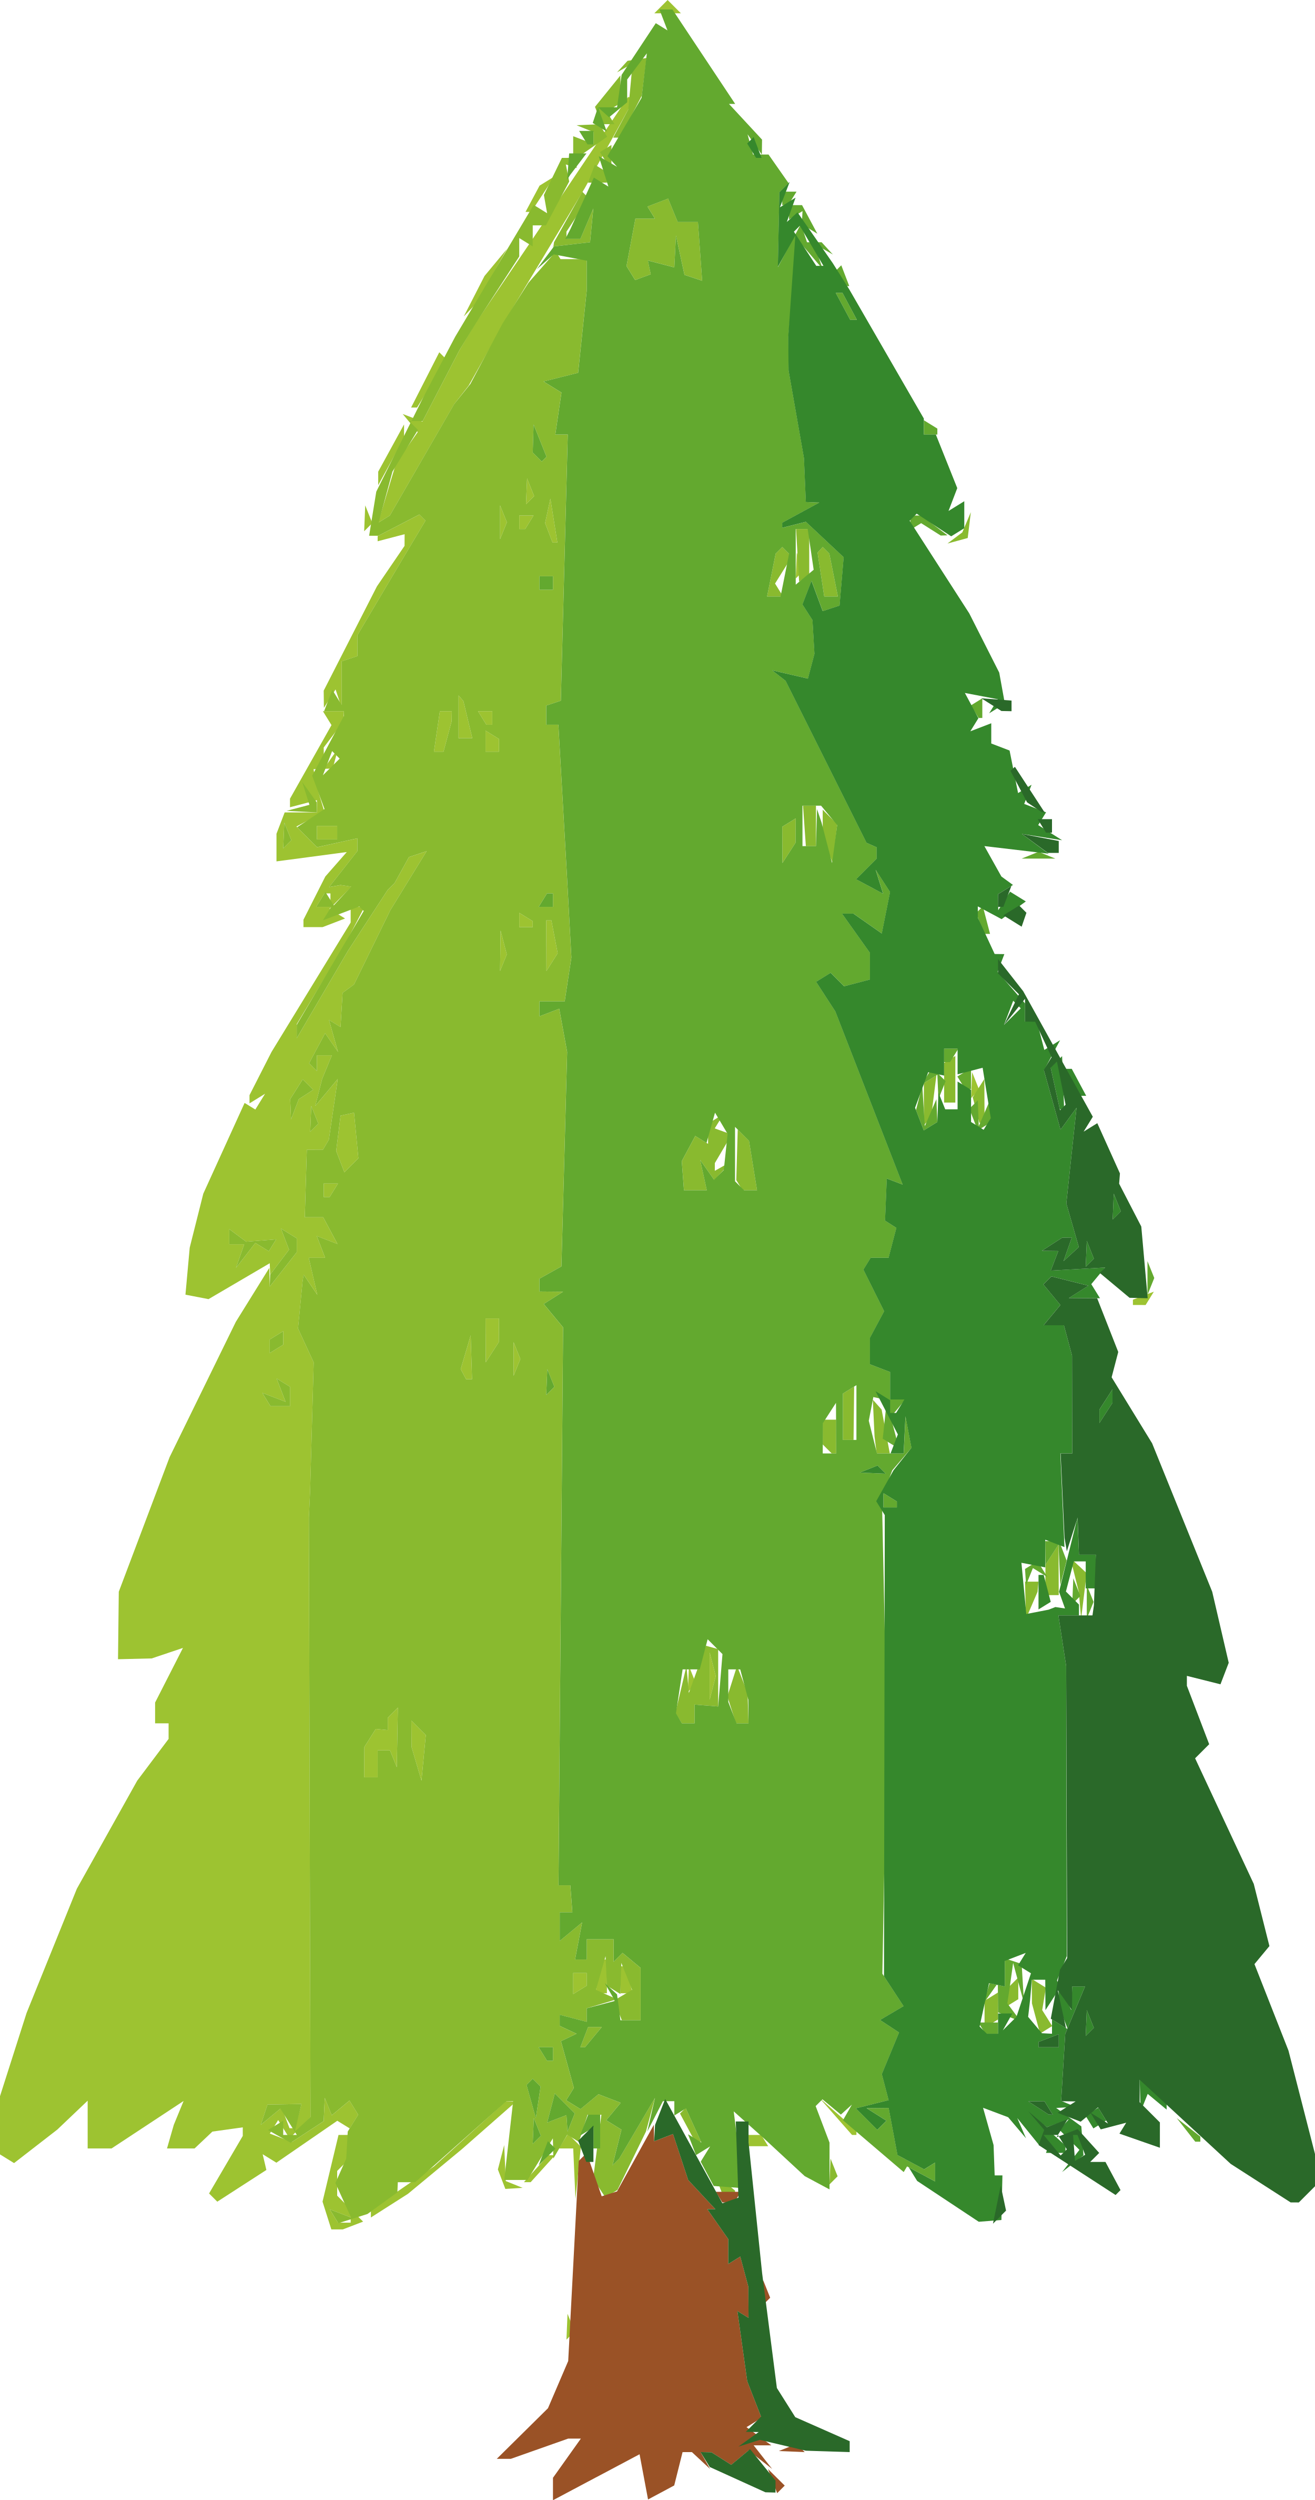 <?xml version="1.0" encoding="UTF-8" standalone="no"?> <!-- Created with Inkscape (http://www.inkscape.org/) --> <svg xmlns:inkscape="http://www.inkscape.org/namespaces/inkscape" xmlns:sodipodi="http://sodipodi.sourceforge.net/DTD/sodipodi-0.dtd" xmlns="http://www.w3.org/2000/svg" xmlns:svg="http://www.w3.org/2000/svg" id="svg182" width="330.159" height="627.359" viewBox="0 0 330.159 627.359" sodipodi:docname="Derevo_1.svg" inkscape:version="1.2 (dc2aedaf03, 2022-05-15)"> <defs id="defs186"></defs> <g inkscape:groupmode="layer" inkscape:label="Image" id="g188" transform="translate(-5.265,-4.402)"> <g id="g360" transform="translate(-11.667)"> <path style="fill:#9dc331;stroke-width:1.693" d="m 160.176,590.441 -1.023,1.023 0.134,-3.245 0.134,-3.245 0.889,2.222 0.889,2.222 -1.023,1.023 z m -58.613,-26.631 h -1.441 l -1.106,-3.485 -1.106,-3.485 2.007,-8.367 2.007,-8.367 h 1.514 1.514 l -0.51,3.343 -0.51,3.343 -1.172,1.172 -1.172,1.172 v 3.104 3.104 l 3.255,3.255 3.255,3.255 -2.547,0.977 -2.547,0.977 z m 1.817,-1.693 h 1.593 v -0.665 -0.665 l -2.628,-1.008 -2.628,-1.008 1.034,1.674 1.034,1.674 z m 11.329,-4.274 -4.656,2.971 v -0.96 -0.96 l 7.918,-5.448 7.918,-5.448 9.031,-8.178 9.031,-8.178 1.252,0.064 1.252,0.064 -6.772,5.947 -6.772,5.947 -6.772,5.605 -6.772,5.605 -4.656,2.971 z m -37.061,-4.974 -6.161,3.981 -1.032,-1.032 -1.032,-1.032 4.23,-7.218 4.23,-7.218 v -1.075 -1.075 l -3.81,0.53 -3.81,0.53 -2.237,2.116 -2.237,2.116 h -3.463 -3.463 l 0.852,-2.963 0.852,-2.963 1.231,-2.992 1.231,-2.992 -9.043,5.955 -9.043,5.955 h -3.002 -3.002 v -5.992 -5.992 l -3.81,3.625 -3.81,3.625 -5.429,4.205 -5.429,4.205 -1.766,-1.092 -1.766,-1.092 v -7.299 -7.299 l 3.337,-10.444 3.337,-10.444 6.31,-15.585 6.31,-15.585 7.577,-13.557 7.577,-13.557 3.94,-5.239 3.94,-5.239 v -1.957 -1.957 h -1.693 -1.693 v -2.607 -2.607 l 3.497,-6.854 3.497,-6.854 -3.92,1.318 -3.92,1.318 -4.233,0.101 -4.233,0.101 0.097,-8.466 0.097,-8.466 6.382,-16.893 6.382,-16.893 8.31,-16.969 8.31,-16.969 4.207,-6.772 4.207,-6.772 0.053,2.345 0.053,2.345 3.386,-4.305 3.386,-4.305 v -1.749 -1.749 l -1.981,-1.224 -1.981,-1.224 1.018,2.653 1.018,2.653 -2.37,3.128 -2.37,3.128 -0.054,-1.431 -0.054,-1.431 -7.687,4.505 -7.687,4.505 -2.895,-0.56 -2.895,-0.56 0.535,-5.9 0.535,-5.9 1.705,-6.772 1.705,-6.772 5.186,-11.386 5.186,-11.386 1.345,0.831 1.345,0.831 1.225,-1.982 1.225,-1.982 -1.955,1.208 -1.955,1.208 v -1.031 -1.031 l 2.762,-5.419 2.762,-5.419 9.937,-16.24 9.937,-16.24 v -1.961 -1.961 h 1.737 1.737 l -2.429,4.656 -2.429,4.656 -6.08,10.059 -6.08,10.059 v 1.766 1.766 l 6.441,-10.978 6.441,-10.978 4.972,-7.619 4.972,-7.619 0.862,-0.847 0.862,-0.847 1.814,-3.285 1.814,-3.285 2.22,-0.74 2.22,-0.74 -4.558,7.412 -4.558,7.412 -4.556,9.312 -4.556,9.312 -1.435,1.049 -1.435,1.049 -0.258,4.292 -0.258,4.292 -1.451,-0.896 -1.451,-0.896 1.139,4.022 1.139,4.022 -1.622,-2.345 -1.622,-2.345 -2.012,3.76 -2.012,3.76 0.984,0.984 0.984,0.984 v -1.975 -1.975 h 1.874 1.874 l -1.22,2.963 -1.22,2.963 -0.866,3.386 -0.866,3.386 2.828,-3.386 2.828,-3.386 -1.119,7.619 -1.119,7.619 -0.751,1.27 -0.751,1.27 -2.016,0.002 -2.016,0.002 -0.256,8.464 -0.256,8.464 h 2.313 2.313 l 1.792,3.348 1.792,3.348 -2.598,-0.997 -2.598,-0.997 1.047,2.728 1.047,2.728 H 96.506 94.448 l 1.082,4.656 1.082,4.656 -1.719,-2.54 -1.719,-2.54 -0.134,0.847 -0.134,0.847 -0.573,5.906 -0.573,5.906 1.968,4.253 1.968,4.253 -0.448,16.085 -0.448,16.085 -0.157,3.386 -0.157,3.386 0.205,75.244 0.205,75.244 -2.641,2.64 -2.641,2.64 -1.42,-2.297 -1.42,-2.297 -1.048,1.696 -1.048,1.696 2.769,1.062 2.769,1.062 3.994,-2.617 3.994,-2.617 0.134,-2.924 0.134,-2.924 0.878,2.187 0.878,2.187 2.224,-1.846 2.224,-1.846 1.097,1.775 1.097,1.775 -1.063,1.721 -1.063,1.721 -1.562,-0.965 -1.562,-0.965 -7.648,5.262 -7.648,5.262 -1.721,-1.064 -1.721,-1.064 0.465,1.977 0.465,1.977 z M 90.331,538.413 h 0.702 l 0.794,-3.038 0.794,-3.038 -4.266,0.075 -4.266,0.075 -0.839,2.54 -0.839,2.54 2.617,-2.16 2.617,-2.16 0.991,2.583 0.991,2.583 z M 87.296,357.249 h 2.44 v -2.44 -2.44 l -1.674,-1.034 -1.674,-1.034 1.121,2.922 1.121,2.922 -2.922,-1.121 -2.922,-1.121 1.034,1.674 1.034,1.674 z m -0.946,-14.392 1.693,-1.046 v -1.693 -1.693 l -1.693,1.046 -1.693,1.046 v 1.693 1.693 z m -7.736,-23.45 2.431,-3.133 1.689,1.044 1.689,1.044 0.919,-1.487 0.919,-1.487 -3.765,0.288 -3.765,0.288 -2.116,-1.575 -2.116,-1.575 v 1.9 1.9 h 1.874 1.874 l -1.032,2.963 -1.032,2.963 z m 17.224,-32.035 1.023,-1.023 -0.889,-2.222 -0.889,-2.222 -0.134,3.245 -0.134,3.245 z m -4.868,-4.621 0.967,-2.54 1.813,-1.178 1.813,-1.178 -1.313,-1.313 -1.313,-1.313 -1.575,2.491 -1.575,2.491 0.108,2.54 0.108,2.54 z m 71.124,266.867 -0.677,6.572 -0.285,-6.349 -0.285,-6.349 h -1.793 -1.793 l 1.138,-1.841 1.138,-1.841 1.618,1.618 1.618,1.618 z m -16.115,3.899 -2.17,0.134 -0.937,-2.441 -0.937,-2.441 0.793,-3.062 0.793,-3.062 0.196,4.515 0.196,4.515 2.116,0.854 2.116,0.854 -2.17,0.134 z m 3.338,-1.559 h -0.847 l 3.064,-3.386 3.065,-3.386 h 0.847 0.847 l -3.064,3.386 -3.065,3.386 z m 58.016,-9.03 h -2.465 v -1.411 -1.411 h 1.593 1.593 l 0.872,1.411 0.872,1.411 z m 24.073,-2.822 h -0.551 l -4.105,-4.656 -4.105,-4.656 4.656,4.105 4.656,4.105 v 0.551 0.551 z m -68.867,-36.402 -1.693,1.046 v -2.64 -2.64 h 1.693 1.693 v 1.593 1.593 z m 5.314,0.847 h -1.458 l 0.809,-4.233 0.809,-4.233 h 0.649 0.649 v 4.233 4.233 z m 6.379,0 h -1.535 v -3.386 -3.386 h 0.649 0.649 l 0.886,3.386 0.886,3.386 z m -64.18,-54.18 h -1.693 l 0.026,-3.81 0.026,-3.81 1.433,-2.261 1.433,-2.261 1.504,0.145 1.504,0.145 v -1.552 -1.552 l 1.27,-1.27 1.27,-1.27 -0.134,7.478 -0.134,7.478 -0.854,-2.116 -0.854,-2.116 h -1.552 -1.552 v 3.386 3.386 z m 13.245,-4.871 -0.547,5.718 -1.247,-4.233 -1.247,-4.233 -0.023,-3.302 -0.023,-3.302 1.816,1.816 1.816,1.816 z m 72.578,-17.562 -0.774,2.963 v -5.926 -5.926 l 0.774,2.963 0.774,2.963 z m -5.224,-0.035 -1.023,1.023 0.134,-3.245 0.134,-3.245 0.889,2.222 0.889,2.222 -1.023,1.023 z m -55.949,-77.425 h -0.747 l -0.68,-1.27 -0.68,-1.27 1.258,-4.233 1.258,-4.233 0.169,5.503 0.169,5.503 z m 12.027,-2.963 -0.854,2.116 v -4.233 -4.233 l 0.854,2.116 0.854,2.116 z m -6.201,-3.81 -1.641,2.54 -0.026,-5.503 -0.026,-5.503 h 1.693 1.693 l -0.026,2.963 -0.026,2.963 z m 162.44,-11.852 h -1.593 v -0.665 -0.665 l 2.628,-1.008 2.628,-1.008 -1.034,1.674 -1.034,1.674 z M 98.948,304.762 h -0.747 v -1.693 -1.693 h 1.793 1.793 l -1.046,1.693 -1.046,1.693 z m 6.205,-7.967 -1.761,1.761 -1.028,-2.68 -1.028,-2.68 0.55,-4.428 0.55,-4.428 1.693,-0.371 1.693,-0.371 0.547,5.718 0.547,5.718 z m 156.611,-17.888 -1.023,1.023 0.134,-3.245 0.134,-3.245 0.889,2.222 0.889,2.222 -1.023,1.023 z m -118.431,-32.948 -0.843,2.084 0.063,-5.079 0.063,-5.079 0.781,2.995 0.781,2.995 -0.843,2.084 z m 12.205,-0.142 -1.411,2.226 -0.026,-6.349 -0.026,-6.349 h 0.649 0.649 l 0.788,4.123 0.788,4.123 -1.411,2.226 z m -60.015,-8.779 h -2.401 v -0.931 -0.931 l 2.744,-5.419 2.744,-5.419 2.694,-3.069 2.694,-3.069 -8.824,1.171 -8.824,1.171 v -3.466 -3.466 l 1.028,-2.678 1.028,-2.678 h 4.052 4.052 v -1.535 -1.535 l -3.386,0.886 -3.386,0.886 v -1.07 -1.07 l 5.212,-9.234 5.212,-9.234 -1.079,-1.745 -1.079,-1.745 h 2.64 2.64 l -0.054,1.27 -0.054,1.27 -2.486,3.287 -2.486,3.287 0.026,2.639 0.026,2.639 1.796,-2.54 1.796,-2.54 -0.693,2.54 -0.693,2.54 -2.399,0.077 -2.399,0.077 0.228,1.616 0.228,1.616 1.123,3.706 1.123,3.706 -3.508,1.877 -3.508,1.877 2.591,2.591 2.591,2.591 5.068,-1.113 5.068,-1.113 v 1.599 1.599 l -3.553,4.517 -3.553,4.517 1.436,-0.256 1.436,-0.256 1.391,0.201 1.391,0.201 -2.786,2.786 -2.786,2.786 1.96,1.211 1.96,1.211 -2.82,1.082 -2.82,1.082 z m 2.578,-5.079 h 1.793 v -1.693 -1.693 h -0.747 -0.747 l -1.046,1.693 -1.046,1.693 z m -9.036,-15.697 1.023,-1.023 -0.889,-2.222 -0.889,-2.222 -0.134,3.245 -0.134,3.245 z m 59.929,20.776 h -1.693 v -1.793 -1.793 l 1.693,1.046 1.693,1.046 v 0.747 0.747 z M 99.048,215.026 h -2.54 v -1.693 -1.693 h 2.54 2.54 v 1.693 1.693 z m 28.032,-22.011 h -1.202 l 0.745,-5.079 0.746,-5.079 h 1.501 1.501 l -0.023,1.27 -0.023,1.27 -1.021,3.81 -1.021,3.81 h -1.202 z m 13.449,0 h -1.693 v -2.64 -2.64 l 1.693,1.046 1.693,1.046 v 1.593 1.593 z m -6.74,-3.386 h -1.725 v -5.362 -5.362 l 0.608,0.705 0.608,0.705 1.117,4.656 1.117,4.656 z m 5.994,-3.386 h -0.747 l -1.046,-1.693 -1.046,-1.693 h 1.793 1.793 v 1.693 1.693 z m -40.067,-6.541 -1.462,2.308 -0.026,-2.154 -0.026,-2.154 6.682,-13.084 6.682,-13.084 3.466,-5.079 3.466,-5.079 0.011,-1.467 0.011,-1.467 -3.386,0.886 -3.386,0.886 v -0.645 -0.645 l 5.237,-2.708 5.237,-2.708 0.768,0.768 0.768,0.768 -3.042,5.096 -3.042,5.096 -5.503,9.281 -5.503,9.281 v 2.616 2.616 l -1.975,0.658 -1.975,0.658 v 5.832 5.832 l -0.769,-2.308 -0.769,-2.308 z m 118.027,-31.166 -1.023,1.023 0.134,-3.245 0.134,-3.245 0.889,2.222 0.889,2.222 -1.023,1.023 z m -61.475,-8.007 h -0.606 l -0.937,-2.441 -0.937,-2.441 0.663,-3.062 0.663,-3.062 0.88,5.503 0.88,5.503 z m -12.924,-2.963 -0.854,2.116 v -4.233 -4.233 l 0.854,2.116 0.854,2.116 z m -33.961,-0.882 -1.023,1.023 0.134,-3.245 0.134,-3.245 0.889,2.222 0.889,2.222 z m 38.666,0.459 h -0.747 v -1.693 -1.693 h 1.793 1.793 l -1.046,1.693 -1.046,1.693 z m -34.707,-2.479 -1.47,0.909 2.259,-7.506 2.259,-7.506 2.71,-3.869 2.71,-3.869 -1.884,-2.271 -1.884,-2.271 2.473,0.949 2.473,0.949 4.647,-8.953 4.647,-8.953 2.019,-3.386 2.019,-3.386 6.893,-10.159 6.893,-10.159 12.24,-18.201 12.24,-18.201 h 0.896 0.896 l -6.32,11.429 -6.32,11.429 -9.487,15.748 -9.487,15.748 -5.079,9.005 -5.079,9.005 -1.825,2.337 -1.825,2.337 -8.071,13.968 -8.071,13.968 z m 36.676,-4.752 -1.023,1.023 0.134,-3.245 0.134,-3.245 0.889,2.222 0.889,2.222 z m -34.885,-9.7 -3.244,5.926 v -1.693 -1.693 l 3.244,-5.926 3.244,-5.926 v 1.693 1.693 z m 5.753,-13.545 h -0.743 l 3.539,-6.937 3.539,-6.937 0.922,0.922 0.922,0.922 -3.717,6.015 -3.717,6.015 z m 14.1,-24.55 -1.616,1.693 2.604,-5.079 2.604,-5.079 2.814,-3.386 2.814,-3.386 -3.803,6.772 -3.803,6.772 z m 14.602,-24.55 h -0.711 l 1.762,-3.292 1.762,-3.292 1.86,-1.149 1.86,-1.149 -2.91,4.441 -2.91,4.441 z m 34.963,-49.826 h -3.338 l 1.669,-1.669 1.669,-1.669 1.669,1.669 1.669,1.669 z" id="path372"></path> <path style="fill:#89ba2f;stroke-width:1.693" d="m 105.539,561.094 -3.667,1.16 -1.077,-1.743 -1.077,-1.743 2.684,1.03 2.684,1.03 -1.972,-4.327 -1.972,-4.327 1.359,-3.071 1.359,-3.071 0.19,-3.386 0.19,-3.386 1.313,-2.116 1.313,-2.116 -1.097,-1.775 -1.097,-1.775 -2.224,1.846 -2.224,1.846 -0.878,-2.187 -0.878,-2.187 -0.134,2.924 -0.134,2.924 -4.142,2.714 -4.142,2.714 -2.848,-1.594 -2.848,-1.594 1.911,-1.181 1.911,-1.181 v 1.793 1.793 h 1.707 1.707 l -2.061,-3.3 -2.061,-3.3 -2.462,2.03 -2.462,2.03 0.839,-2.54 0.839,-2.54 4.266,-0.075 4.266,-0.075 -0.827,3.461 -0.827,3.461 1.963,-1.817 1.963,-1.817 -0.205,-75.22 -0.205,-75.22 0.157,-3.386 0.157,-3.386 0.448,-16.085 0.448,-16.085 -1.968,-4.253 -1.968,-4.253 0.573,-5.906 0.573,-5.906 0.134,-0.847 0.134,-0.847 1.719,2.54 1.719,2.54 -1.082,-4.656 L 94.448,320 h 2.058 2.058 l -1.047,-2.728 -1.047,-2.728 2.598,0.997 2.598,0.997 -1.792,-3.348 -1.792,-3.348 h -2.313 -2.313 l 0.256,-8.464 0.256,-8.464 2.016,-0.002 2.016,-0.002 0.751,-1.27 0.751,-1.27 1.119,-7.619 1.119,-7.619 -2.828,3.386 -2.828,3.386 0.866,-3.386 0.866,-3.386 1.22,-2.963 1.22,-2.963 h -1.874 l -1.874,-3e-4 v 1.975 1.975 l -0.984,-0.984 -0.984,-0.984 2.012,-3.76 2.012,-3.76 1.622,2.345 1.622,2.345 -1.139,-4.022 -1.139,-4.022 1.451,0.896 1.451,0.896 0.258,-4.292 0.258,-4.292 1.435,-1.049 1.435,-1.049 4.556,-9.312 4.556,-9.312 4.558,-7.412 4.558,-7.412 -2.22,0.74 -2.22,0.74 -1.814,3.285 -1.814,3.285 -0.862,0.847 -0.862,0.847 -4.972,7.619 -4.972,7.619 -6.441,10.978 -6.441,10.978 v -1.67 -1.67 l 8.415,-14.297 8.415,-14.297 -0.561,-0.561 -0.561,-0.561 -4.564,1.735 -4.564,1.735 1.043,-1.688 1.043,-1.688 h -1.893 -1.893 l 1.158,-1.874 1.158,-1.874 1.058,1.687 1.058,1.687 2.183,-2.352 2.183,-2.352 -1.337,-0.201 -1.337,-0.201 -1.436,0.256 -1.436,0.256 3.553,-4.517 3.553,-4.517 v -1.599 -1.599 l -5.068,1.113 -5.068,1.113 -2.499,-2.499 -2.499,-2.499 3.439,-2.289 3.439,-2.289 -1.551,-4.185 -1.551,-4.185 3.986,-7.496 3.986,-7.496 v -0.594 -0.594 h -2.487 -2.487 l 1.029,-2.682 1.029,-2.682 1.175,1.902 1.175,1.902 v -5.475 -5.475 l 1.975,-0.658 1.975,-0.658 v -2.616 -2.616 l 5.503,-9.281 5.503,-9.281 3.042,-5.096 3.042,-5.096 -0.768,-0.768 -0.768,-0.768 -5.153,2.665 -5.153,2.665 h -1.152 -1.152 l 0.897,-5.53 0.897,-5.53 5.889,-11.824 5.889,-11.824 4.02,-7.619 4.02,-7.619 9.848,-16.536 9.848,-16.536 1.691,1.045 1.691,1.045 -0.406,-2.286 -0.406,-2.286 2.258,-4.656 2.258,-4.656 h 1.421 1.421 v -2.721 -2.721 l 2.54,0.975 2.54,0.975 v -1.499 -1.499 l -2.116,-0.854 -2.116,-0.854 3.144,-0.134 3.144,-0.134 -0.833,-2.172 -0.833,-2.172 3.192,-3.942 3.192,-3.942 v 3.474 3.474 l -1.721,1.063 -1.721,1.063 0.974,1.576 0.974,1.576 h -1.893 -1.893 l 0.975,1.577 0.975,1.577 -3.838,2.688 -3.838,2.688 v 1.237 1.237 l -1.35,-0.45 -1.35,-0.45 0.424,2.143 0.424,2.143 -2.927,5.503 -2.927,5.503 h -1.65 -1.65 v 2.64 2.64 l -1.693,-1.046 -1.693,-1.046 v 2.308 2.308 l -5.441,8.374 -5.441,8.374 -2.07,3.386 -2.07,3.386 -4.616,8.889 -4.616,8.889 h -1.701 -1.701 l 1.106,1.106 1.106,1.106 -3.199,5.243 -3.199,5.243 -1.726,6.368 -1.726,6.368 1.401,-0.866 1.401,-0.866 8.066,-13.968 8.066,-13.968 2.047,-2.54 2.047,-2.54 4.056,-7.619 4.056,-7.619 3.236,-5.079 3.236,-5.079 2.971,-3.386 2.971,-3.386 0.232,-1.693 0.232,-1.693 3.558,-6.33 3.558,-6.33 0.775,0.775 0.775,0.775 -2.769,4.226 -2.769,4.226 v 0.906 0.906 h 1.748 1.748 l 1.622,-3.81 1.622,-3.81 -0.406,4.233 -0.406,4.233 -4.685,0.539 -4.685,0.539 0.975,1.578 0.975,1.578 h 3.286 3.286 v 3.984 3.984 l -1.075,10.281 -1.075,10.281 -4.34,1.089 -4.34,1.089 2.248,1.389 2.248,1.389 -0.773,5.267 -0.773,5.267 h 1.562 1.562 l -0.87,33.393 -0.87,33.393 -1.832,0.611 -1.832,0.611 v 2.399 2.399 h 1.526 1.526 l 1.081,19.048 1.081,19.048 0.552,10.159 0.552,10.159 -0.841,5.503 -0.841,5.503 h -3.165 -3.165 v 1.874 1.874 l 2.477,-0.951 2.477,-0.951 0.995,5.426 0.995,5.426 -0.718,26.902 -0.718,26.902 -2.755,1.542 -2.755,1.542 v 1.609 1.609 l 2.963,0.026 2.963,0.026 -2.431,1.538 -2.431,1.538 2.431,2.934 2.431,2.934 -0.578,69.999 -0.578,69.999 h 1.487 1.487 l 0.255,3.386 0.255,3.386 h -1.588 -1.588 v 3.594 3.594 l 2.813,-2.324 2.813,-2.324 -0.885,4.656 -0.885,4.656 h 1.458 1.458 v -2.54 -2.54 h 3.386 3.386 v 2.822 2.822 l 1.114,-1.114 1.114,-1.114 2.272,1.886 2.272,1.886 v 6.565 6.565 h -2.359 -2.359 l -0.957,-2.495 -0.957,-2.495 2.245,-1.315 2.245,-1.315 -1.349,-3.386 -1.349,-3.386 -0.119,3.909 -0.119,3.909 -1.693,-1.046 -1.693,-1.046 -0.169,-3.71 -0.169,-3.71 -1.207,4.233 -1.207,4.233 2.645,1.171 2.645,1.171 -3.81,1.143 -3.81,1.143 v 1.693 1.693 l -3.386,-0.886 -3.386,-0.886 v 1.394 1.394 l 2.116,0.988 2.116,0.988 -1.956,0.934 -1.956,0.934 1.618,5.861 1.618,5.861 -0.96,1.553 -0.96,1.553 1.795,1.109 1.795,1.109 2.251,-1.868 2.251,-1.868 2.797,1.074 2.797,1.073 -1.819,2.191 -1.819,2.191 1.913,1.182 1.913,1.182 -1.121,4.468 -1.121,4.468 0.842,-0.843 0.842,-0.843 4.489,-7.619 4.489,-7.619 -1.136,4.233 -1.136,4.233 -3.573,7.32 -3.573,7.32 -1.52,0.94 -1.52,0.94 -1.536,-2.333 -1.536,-2.333 1.037,-8.042 1.037,-8.042 h -1.738 -1.738 l -1.083,3.411 -1.083,3.411 -1.467,-0.907 -1.467,-0.907 -1.746,2.999 -1.746,2.999 -0.058,-2.54 -0.058,-2.54 -3.183,5.22 -3.183,5.22 h -2.923 -2.923 l 1.117,-9.877 1.117,-9.877 h -0.85 -0.85 l -11.444,10.159 -11.444,10.159 h -2.182 -2.182 l -0.053,1.27 -0.053,1.27 -3.756,2.718 -3.756,2.718 -3.667,1.16 z m 46.171,-19.753 1.023,-1.023 -0.889,-2.222 -0.889,-2.222 -0.134,3.245 -0.134,3.245 1.023,-1.023 z m 8.619,-4.364 0.909,-2.283 -2.504,-2.504 -2.504,-2.504 -0.955,3.651 -0.955,3.651 2.416,-0.927 2.416,-0.927 0.134,2.063 0.134,2.063 0.909,-2.283 z m -8.27,-5.058 0.595,-3.955 -0.983,-0.983 -0.983,-0.983 -0.779,0.779 -0.779,0.779 1.168,4.159 1.168,4.159 z m 2.961,-10.437 h 0.747 v -1.693 -1.693 h -1.793 -1.793 l 1.046,1.693 1.046,1.693 z m 7.519,-17.778 1.693,-1.046 v -1.593 -1.593 h -1.693 -1.693 v 2.64 2.64 z m -52.487,-53.333 h 1.693 v -3.386 -3.386 h 1.552 1.552 l 0.854,2.116 0.854,2.116 0.134,-7.478 0.134,-7.478 -1.27,1.27 -1.27,1.27 v 1.552 1.552 l -1.504,-0.145 -1.504,-0.145 -1.433,2.261 -1.433,2.261 -0.026,3.81 -0.026,3.809 z m 13.245,-4.871 0.547,-5.718 -1.816,-1.816 -1.816,-1.816 0.023,3.302 0.023,3.302 1.247,4.233 1.247,4.233 0.547,-5.718 z m 31.799,-92.095 1.023,-1.023 -0.889,-2.222 -0.889,-2.222 -0.134,3.245 -0.134,3.245 z m -20.394,-2.928 h 0.747 l -0.169,-5.503 -0.169,-5.503 -1.258,4.233 -1.258,4.233 0.68,1.27 0.68,1.27 z m 12.027,-2.963 0.854,-2.116 -0.854,-2.116 -0.854,-2.116 v 4.233 4.233 z m -6.201,-3.81 1.641,-2.54 0.026,-2.963 0.026,-2.963 h -1.693 -1.693 l 0.026,5.503 0.026,5.503 z M 98.948,304.762 h 0.747 l 1.046,-1.693 1.046,-1.693 h -1.793 -1.793 v 1.693 1.693 z m 6.205,-7.967 1.761,-1.761 -0.547,-5.718 -0.547,-5.718 -1.693,0.371 -1.693,0.371 -0.55,4.428 -0.55,4.428 1.028,2.68 1.028,2.68 z m 38.18,-50.837 0.843,-2.084 -0.781,-2.995 -0.781,-2.995 -0.063,5.079 -0.063,5.079 0.843,-2.084 z m 12.205,-0.142 1.411,-2.226 -0.788,-4.123 -0.788,-4.123 h -0.649 -0.649 l 0.026,6.349 0.026,6.349 1.411,-2.226 z m -6.543,-8.779 h 1.693 v -0.747 -0.747 l -1.693,-1.046 -1.693,-1.046 v 1.793 1.793 z m 4.979,-5.079 h 1.793 v -1.693 -1.693 h -0.747 -0.747 l -1.046,1.693 -1.046,1.693 z M 99.048,215.026 h 2.54 v -1.693 -1.693 h -2.54 -2.54 v 1.693 1.693 z m 1.057,-18.173 2.104,-2.088 -0.948,-0.948 -0.948,-0.948 -1.156,3.036 -1.156,3.036 z m 26.976,-3.838 h 1.202 l 1.021,-3.81 1.021,-3.81 0.023,-1.27 0.023,-1.27 h -1.501 -1.501 l -0.746,5.079 -0.745,5.079 z m 13.449,0 h 1.693 v -1.593 -1.593 l -1.693,-1.046 -1.693,-1.046 v 2.64 2.64 z m -6.74,-3.386 h 1.725 l -1.117,-4.656 -1.117,-4.656 -0.608,-0.705 -0.608,-0.705 v 5.362 5.362 z m 5.994,-3.386 h 0.747 v -1.693 -1.693 h -1.793 -1.793 l 1.046,1.693 1.046,1.693 z m 14.292,-33.862 h 1.693 v -1.693 -1.693 h -1.693 -1.693 v 1.693 1.693 z m 2.193,-11.852 h 0.606 l -0.88,-5.503 -0.88,-5.503 -0.663,3.062 -0.663,3.062 0.937,2.441 0.937,2.441 z m -12.924,-2.963 0.854,-2.116 -0.854,-2.116 -0.854,-2.116 v 4.233 4.233 z m 4.705,-0.423 h 0.747 l 1.046,-1.693 1.046,-1.693 h -1.793 -1.793 v 1.693 1.693 z m 1.969,-7.231 1.023,-1.023 -0.889,-2.222 -0.889,-2.222 -0.134,3.245 -0.134,3.245 z m 3.528,-10.301 0.601,-0.601 -1.622,-4.055 -1.622,-4.055 -0.107,3.527 -0.107,3.527 1.129,1.129 1.129,1.129 z m 46.423,435.733 h -1.512 l -1.066,-2.779 -1.066,-2.779 2.578,2.14 2.578,2.14 v 0.639 0.639 z m 26.239,-3.845 -1.023,1.023 0.134,-3.245 0.134,-3.245 0.889,2.222 0.889,2.222 -1.023,1.023 z m -34.016,-9.7 h -0.751 l -1.89,-3.531 -1.89,-3.531 0.709,-0.709 0.709,-0.709 1.932,4.24 1.932,4.24 z m -28.961,-23.704 h -0.586 l 0.975,-2.54 0.975,-2.54 h 1.719 1.719 l -2.108,2.54 -2.108,2.54 z m 116.353,-4.369 -1.528,0.945 -1.016,-3.791 -1.016,-3.79 -0.023,-3.063 -0.023,-3.063 1.774,1.096 1.774,1.096 -0.462,2.813 -0.462,2.813 1.255,1.999 1.255,1.999 -1.528,0.945 z m -13.765,-1.557 -1.693,1.046 v -3.386 -3.386 l 1.693,-1.046 1.693,-1.046 v 3.386 3.386 z m 5.228,-5.171 -1.544,0.955 0.367,-2.499 0.367,-2.499 1.178,-1.178 1.178,-1.178 v 2.722 2.722 z m -81.319,-70.173 h -1.593 l -0.811,-1.312 -0.811,-1.312 1.384,-5.884 1.384,-5.884 0.302,3.386 0.302,3.386 2.139,-5.926 2.139,-5.926 1.542,0.423 1.542,0.423 v 7.196 7.196 l -2.963,-0.235 -2.963,-0.235 v 2.352 2.352 z m 6.147,-8.889 0.774,-2.963 -0.774,-2.963 -0.774,-2.963 v 5.926 5.926 z m 7.413,8.889 h -1.579 l -1.075,-3.386 -1.075,-3.386 1.211,-3.81 1.211,-3.81 1.324,3.386 1.324,3.386 0.119,3.81 0.119,3.81 h -1.579 z m 72.69,-29.63 -1.455,3.386 -0.119,-4.656 -0.119,-4.656 h 1.693 1.693 l -0.119,1.27 -0.119,1.27 -1.455,3.386 z m 13.093,-2.332 -0.699,5.718 -0.294,-3.386 -0.294,-3.386 -1.054,-4.233 -1.054,-4.233 2.047,1.901 2.047,1.901 z m -8.013,-0.208 h -1.693 l 0.026,-3.81 0.026,-3.81 1.641,-2.54 1.641,-2.54 0.026,6.349 0.026,6.349 h -1.693 z m -54.744,-35.556 h -0.564 l -1.129,-1.129 -1.129,-1.129 v -3.104 -3.104 h 1.693 1.693 v 4.233 4.233 z m 12.374,0 h -1.651 l -0.265,-2.116 -0.265,-2.116 -0.216,-4.629 -0.216,-4.629 1.104,1.243 1.104,1.243 1.028,5.503 1.028,5.503 z m -8.786,-3.386 h -1.331 v -5.826 -5.826 l 1.408,-0.87 1.408,-0.87 -0.077,6.696 -0.077,6.696 h -1.331 z M 87.296,357.249 h -2.44 l -1.034,-1.674 -1.034,-1.674 2.922,1.121 2.922,1.121 -1.121,-2.922 -1.121,-2.922 1.674,1.034 1.674,1.034 v 2.44 2.44 z m -0.946,-14.392 -1.693,1.046 v -1.693 -1.693 l 1.693,-1.046 1.693,-1.046 v 1.693 1.693 z m 1.693,-19.933 -3.386,4.305 0.054,-1.498 0.054,-1.498 2.37,-3.128 2.37,-3.128 -1.018,-2.653 -1.018,-2.653 1.981,1.224 1.981,1.224 v 1.749 1.749 l -3.386,4.305 z m -9.429,-3.517 -2.431,3.133 1.032,-2.963 1.032,-2.963 h -1.874 -1.874 v -1.9 -1.9 l 2.116,1.575 2.116,1.575 3.765,-0.288 3.765,-0.288 -0.919,1.487 -0.919,1.487 -1.689,-1.044 -1.689,-1.044 z M 191.525,303.069 h -2.867 l -0.275,-3.656 -0.275,-3.656 1.693,-3.164 1.693,-3.164 1.608,0.994 1.608,0.994 v -2.54 -2.54 l 1.955,-1.208 1.955,-1.208 -1.119,1.81 -1.119,1.81 2.127,0.77 2.127,0.77 -2.116,3.584 -2.116,3.584 v 0.969 0.969 l 2.116,-1.195 2.116,-1.195 -2.187,2.351 -2.187,2.351 -1.77,-2.526 -1.769,-2.526 0.835,3.81 0.835,3.81 z m 13.665,0 h -1.815 l -0.791,-1.279 -0.791,-1.279 0.18,-6.343 0.18,-6.343 1.419,1.419 1.419,1.419 1.007,6.203 1.007,6.203 z m -109.351,-15.697 -1.023,1.023 0.134,-3.245 0.134,-3.245 0.889,2.222 0.889,2.222 -1.023,1.023 z m 153.949,-1.568 -0.898,0.898 v -5.262 -5.262 l 1.573,-0.972 1.573,-0.972 -0.675,5.336 -0.675,5.336 z m 13.691,0.333 h -0.649 l -0.837,-3.199 -0.837,-3.199 1.46,-2.304 1.46,-2.304 0.026,5.503 0.026,5.503 h -0.649 z m -172.508,-3.386 -0.967,2.54 -0.108,-2.54 -0.108,-2.54 1.575,-2.491 1.575,-2.491 1.313,1.313 1.313,1.313 -1.813,1.178 -1.813,1.178 z M 255.379,281.058 h -1.411 v -4.979 -4.979 l 1.411,-0.872 1.411,-0.872 v 5.851 5.851 z m -40.353,-62.645 -1.641,2.54 -0.026,-4.556 -0.026,-4.556 1.693,-1.046 1.693,-1.046 -0.026,3.063 -0.026,3.063 z m 11.561,-2.323 -0.556,4.862 -1.27,-3.101 -1.27,-3.101 v -3.586 -3.586 l 1.825,1.825 1.825,1.825 z m -137.522,0.171 -1.023,1.023 0.134,-3.245 0.134,-3.245 0.889,2.222 0.889,2.222 -1.023,1.023 z m 131.464,0.455 -1.27,-0.003 -0.355,-5.076 -0.355,-5.076 h 1.625 1.625 v 5.079 5.079 l -1.27,-0.003 z m -127.831,-8.659 -3.81,-0.196 2.869,-0.756 2.869,-0.756 -0.912,-2.857 -0.912,-2.857 1.827,2.54 1.827,2.54 0.026,1.27 0.026,1.27 z M 211.529,154.074 h -2.005 l 1.076,-5.379 1.076,-5.379 0.829,-0.829 0.829,-0.829 1.206,1.206 1.206,1.206 -2.11,3.378 -2.11,3.378 1.004,1.624 1.004,1.624 z m 14.06,0 h -1.713 l -0.838,-5.503 -0.838,-5.503 0.646,-0.705 0.646,-0.705 0.829,0.829 0.829,0.829 1.076,5.379 1.076,5.379 z m -6.753,-4.505 -1.27,0.774 -0.384,-6.6 -0.384,-6.6 h 1.654 1.654 v 5.826 5.826 z m 38.519,-9.474 -2.54,0.692 1.863,-1.399 1.863,-1.399 1.071,-2.54 1.071,-2.54 -0.393,3.246 -0.393,3.246 z m -78.998,-66.143 -1.961,0.724 -1.084,-1.754 -1.084,-1.754 1.117,-5.955 1.117,-5.955 h 2.451 2.451 l -0.937,-1.516 -0.937,-1.516 2.595,-0.996 2.595,-0.996 1.205,2.935 1.205,2.935 h 2.54 2.54 l 0.529,7.372 0.529,7.372 -2.222,-0.739 -2.222,-0.739 -1.07,-4.94 -1.07,-4.94 -0.2,4.007 -0.2,4.007 -3.328,-0.87 -3.328,-0.87 0.365,1.731 0.365,1.731 z m -11.422,-23.723 h -2.378 l 0.863,-2.248 0.863,-2.248 1.516,0.937 1.516,0.937 v 1.311 1.311 z m 3.043,-4.515 h -0.464 l -0.974,-1.576 -0.974,-1.576 1.439,-0.889 1.439,-0.889 v 2.465 2.465 z m 1.772,-6.772 h -0.863 l 1.894,-3.539 1.894,-3.539 0.536,-5.768 0.536,-5.768 -1.948,1.114 -1.947,1.114 1.319,-1.449 1.319,-1.449 2.389,-0.351 2.389,-0.351 -0.596,4.71 -0.596,4.71 -2.732,5.284 -2.732,5.284 z" id="path370"></path> <path style="fill:#63a92f;stroke-width:1.693" d="m 199.833,553.189 -3.709,-0.279 -1.633,-3.05 -1.633,-3.05 1.186,-1.92 1.186,-1.92 -1.777,1.098 -1.777,1.098 -1.005,-2.618 -1.005,-2.618 1.687,1.042 1.687,1.042 -1.954,-4.288 -1.954,-4.288 -1.446,0.893 -1.446,0.893 v -1.793 -1.793 h -1.434 -1.434 l -1.961,3.81 -1.961,3.81 0.97,-4.233 0.97,-4.233 -4.489,7.619 -4.489,7.619 -0.842,0.843 -0.842,0.843 1.121,-4.468 1.121,-4.468 -1.913,-1.182 -1.913,-1.182 1.819,-2.191 1.819,-2.191 -2.797,-1.073 -2.797,-1.074 -2.251,1.868 -2.251,1.868 -1.795,-1.109 -1.795,-1.109 0.96,-1.553 0.96,-1.553 -1.618,-5.861 -1.618,-5.861 1.956,-0.934 1.956,-0.934 -2.116,-0.988 -2.116,-0.988 v -1.394 -1.394 l 3.386,0.886 3.386,0.886 v -1.693 -1.693 l 3.557,-0.93 3.557,-0.93 -1.288,-2.23 -1.288,-2.23 1.541,1.411 1.541,1.411 0.212,1.552 0.212,1.552 0.212,1.693 0.212,1.693 h 2.54 2.54 v -6.565 -6.565 l -2.272,-1.886 -2.272,-1.886 -1.114,1.114 -1.114,1.114 v -2.822 -2.822 h -3.386 -3.386 v 2.54 2.54 h -1.458 -1.458 l 0.885,-4.656 0.885,-4.656 -2.813,2.324 -2.813,2.324 v -3.594 -3.594 h 1.588 1.588 l -0.255,-3.386 -0.255,-3.386 h -1.487 -1.487 l 0.578,-69.999 0.578,-69.999 -2.431,-2.934 -2.431,-2.934 2.431,-1.538 2.431,-1.538 -2.963,-0.026 -2.963,-0.026 v -1.609 -1.609 l 2.755,-1.542 2.755,-1.542 0.718,-26.902 0.718,-26.902 -0.995,-5.426 -0.995,-5.426 -2.477,0.951 -2.477,0.951 v -1.874 -1.874 h 3.165 3.165 l 0.841,-5.503 0.841,-5.503 -0.552,-10.159 -0.552,-10.159 -1.081,-19.048 -1.081,-19.048 h -1.526 -1.526 v -2.399 -2.399 l 1.832,-0.611 1.832,-0.611 0.87,-33.393 0.87,-33.393 h -1.562 -1.562 l 0.773,-5.267 0.773,-5.267 -2.248,-1.389 -2.248,-1.389 4.34,-1.089 4.34,-1.089 1.075,-10.281 1.075,-10.281 v -3.787 -3.787 l -4.146,-0.792 -4.146,-0.792 -2.122,1.865 -2.122,1.865 2.159,-2.862 2.159,-2.862 4.532,-0.524 4.532,-0.524 0.406,-4.233 0.406,-4.233 -1.622,3.81 -1.622,3.81 h -1.889 -1.889 l 0.654,-1.27 0.654,-1.27 2.925,-6.417 2.925,-6.417 1.823,1.127 1.823,1.127 -1.209,-3.81 -1.209,-3.81 2.298,1.33 2.298,1.33 -1.211,-1.341 -1.211,-1.341 4.286,-7.314 4.286,-7.314 0.663,-5.584 0.663,-5.584 -2.469,3.287 -2.469,3.287 v 2.855 2.855 l -2.272,1.886 -2.272,1.886 -1.384,-1.255 -1.384,-1.255 1.097,3.051 1.097,3.051 -1.763,-1.09 -1.763,-1.09 0.654,-1.961 0.654,-1.961 h 2.399 2.399 l 0.576,-4.077 0.576,-4.077 4.287,-6.478 4.287,-6.478 1.467,0.907 1.467,0.907 -1.008,-2.628 -1.008,-2.628 h 1.626 1.626 l 7.881,11.852 7.881,11.852 h -0.779 -0.779 l 4.152,4.48 4.152,4.48 -0.026,1.869 -0.026,1.869 -1.796,-2.54 -1.796,-2.54 0.693,2.54 0.693,2.54 h 1.943 1.943 l 2.513,3.587 2.513,3.587 -1.148,1.148 -1.148,1.148 -0.187,9.391 -0.187,9.391 3.017,-5.661 3.017,-5.661 0.071,-1.37 0.071,-1.37 -1.693,1.046 -1.693,1.046 v -1.793 -1.793 h 1.634 1.634 l 1.922,3.591 1.922,3.591 -2.082,-1.287 -2.082,-1.287 0.784,2.352 0.784,2.352 h 1.834 1.834 l 1.411,1.541 1.411,1.541 -2.404,-1.396 -2.404,-1.396 1.138,3.241 1.138,3.241 -3.39,-3.997 -3.39,-3.997 -0.061,2.304 -0.061,2.304 -0.868,10.159 -0.868,10.159 0.031,4.233 0.031,4.233 1.933,11.005 1.933,11.005 0.234,5.503 0.234,5.503 1.693,0.068 1.693,0.068 -4.656,2.526 -4.656,2.526 v 0.634 0.634 l 2.963,-0.749 2.963,-0.749 4.749,4.449 4.749,4.449 -0.516,6.064 -0.516,6.064 -2.119,0.696 -2.119,0.696 -1.406,-3.8 -1.406,-3.8 -1.137,2.964 -1.137,2.964 1.264,1.964 1.264,1.964 0.247,4.233 0.247,4.233 -0.819,3.106 -0.819,3.106 -4.496,-1.041 -4.496,-1.041 1.693,1.321 1.693,1.321 10.159,20.317 10.159,20.317 1.27,0.564 1.27,0.564 v 1.431 1.431 l -2.58,2.58 -2.58,2.58 3.388,1.813 3.388,1.813 -0.936,-3.002 -0.936,-3.002 1.812,2.796 1.812,2.796 -1.04,5.2 -1.04,5.2 -3.56,-2.494 -3.561,-2.494 h -1.432 -1.432 l 3.502,4.917 3.502,4.917 v 3.351 3.351 l -3.243,0.848 -3.243,0.848 -1.688,-1.688 -1.688,-1.688 -1.822,1.126 -1.822,1.126 2.416,3.721 2.416,3.721 8.451,21.723 8.451,21.723 -1.997,-0.762 -1.997,-0.762 -0.215,5.283 -0.215,5.283 1.421,0.907 1.421,0.907 -0.98,3.749 -0.98,3.749 h -2.242 -2.242 l -0.919,1.487 -0.919,1.487 2.605,5.223 2.605,5.223 -1.786,3.337 -1.786,3.337 v 3.316 3.316 l 2.54,0.975 2.54,0.975 v 3.439 3.439 h 1.9 1.9 l -1.83,2.205 -1.83,2.204 1.042,3.986 1.042,3.986 -2.048,-1.265 -2.047,-1.265 0.511,-4.85 0.511,-4.85 -1.693,-0.378 -1.693,-0.378 -0.573,2.976 -0.573,2.976 1.029,4.099 1.029,4.099 h 3.354 3.354 l 0.231,-4.656 0.231,-4.656 0.752,3.949 0.752,3.949 -2.418,2.823 -2.418,2.823 -1.298,3.386 -1.298,3.386 0.444,21.164 0.444,21.164 0.102,7.008 0.102,7.008 2.611,-0.818 2.611,-0.818 -2.54,1.789 -2.54,1.789 -0.562,30.626 -0.562,30.626 2.666,4.069 2.666,4.069 -2.951,1.74 -2.951,1.74 2.387,1.568 2.387,1.568 -2.164,5.224 -2.164,5.224 0.853,3.263 0.853,3.263 -4.11,1.032 -4.11,1.032 2.691,2.691 2.691,2.691 1.14,-1.14 1.14,-1.14 -2.491,-1.575 -2.491,-1.575 2.775,-0.026 2.775,-0.026 1.108,5.905 1.108,5.905 3.348,1.792 3.348,1.792 1.376,-0.85 1.376,-0.85 v 2.374 2.374 l -3.527,-1.888 -3.527,-1.888 -0.423,0.709 -0.423,0.709 -7.625,-6.501 -7.625,-6.501 1.124,-1.965 1.124,-1.965 -1.386,1.255 -1.385,1.255 -2.313,-1.92 -2.313,-1.92 -0.853,0.853 -0.853,0.853 1.74,4.578 1.74,4.578 v 5.875 5.875 l -3.116,-1.668 -3.116,-1.668 -5.123,-4.741 -5.123,-4.741 -3.787,-3.383 -3.787,-3.383 1.205,9.641 1.205,9.641 -3.709,-0.279 z m -36.601,-35.093 h 0.586 l 2.108,-2.54 2.108,-2.54 h -1.719 -1.719 l -0.975,2.54 -0.975,2.54 z m 26.497,-81.27 h 1.593 v -2.352 -2.352 l 2.963,0.235 2.963,0.235 0.539,-6.572 0.539,-6.572 -1.864,-1.864 -1.864,-1.864 -0.989,3.78 -0.989,3.78 h -2.15 -2.15 l -0.837,5.503 -0.837,5.503 0.745,1.27 0.745,1.27 z m 13.626,0 h 1.512 l -0.023,-2.963 -0.023,-2.963 -1.021,-3.81 -1.021,-3.81 h -1.496 -1.496 v 4.094 4.094 l 1.028,2.678 1.028,2.678 h 1.512 z m 32.694,-62.779 3.245,0.134 -1.023,-1.023 -1.023,-1.023 -2.222,0.889 -2.222,0.889 3.245,0.134 z m -10.864,-4.946 h 1.693 l -0.026,-6.349 -0.026,-6.349 -1.641,2.54 -1.641,2.54 -0.026,3.81 -0.026,3.81 z m 5.079,-3.386 h 1.693 v -6.872 -6.872 l -1.693,1.046 -1.693,1.046 v 5.826 5.826 z m -38.74,-62.646 h 2.867 l -0.835,-3.81 -0.835,-3.81 1.748,2.491 1.748,2.491 1.218,-1.218 1.218,-1.218 0.484,-4.535 0.484,-4.535 -1.583,-2.663 -1.583,-2.663 -1.066,3.79 -1.066,3.79 -1.416,-0.875 -1.416,-0.875 -1.693,3.164 -1.693,3.164 0.275,3.656 0.275,3.656 z m 13.847,0 h 1.632 l -1.007,-6.203 -1.007,-6.203 -1.755,-1.755 -1.755,-1.755 v 6.829 6.829 l 1.129,1.129 1.129,1.129 z m 9.655,-84.656 1.641,-2.54 0.026,-3.063 0.026,-3.063 -1.693,1.046 -1.693,1.046 0.026,4.556 0.026,4.556 z m 11.457,-2.219 0.64,-4.758 -2.023,-2.437 -2.023,-2.437 h -2.332 -2.332 v 5.079 5.079 h 1.693 1.693 l 0.134,-4.656 0.134,-4.656 0.565,1.693 0.565,1.693 1.324,5.079 1.324,5.079 0.64,-4.758 z m -15.266,-62.12 h 1.693 l 1.07,-5.35 1.07,-5.35 -0.858,-0.858 -0.858,-0.858 -0.829,0.829 -0.829,0.829 -1.076,5.379 -1.076,5.379 z m 14.372,0 h 1.713 l -1.076,-5.379 -1.076,-5.379 -0.829,-0.829 -0.829,-0.829 -0.646,0.705 -0.646,0.705 0.838,5.503 0.838,5.503 z m -6.618,-4.84 2.251,-1.868 -0.75,-5.112 -0.75,-5.112 h -1.501 -1.501 v 6.98 6.98 z m -40.615,-75.282 1.961,-0.724 -0.365,-1.731 -0.365,-1.731 3.328,0.87 3.328,0.87 0.2,-4.007 0.2,-4.007 1.07,4.94 1.07,4.94 2.222,0.739 2.222,0.739 -0.529,-7.372 -0.529,-7.372 h -2.54 -2.54 l -1.205,-2.935 -1.205,-2.935 -2.595,0.996 -2.595,0.996 0.937,1.516 0.937,1.516 h -2.451 -2.451 l -1.117,5.955 -1.117,5.955 1.084,1.754 1.084,1.754 z m -24.072,471.685 -2.104,2.088 1.156,-3.036 1.156,-3.036 0.948,0.948 0.948,0.948 z m 12.488,-2.145 h -0.847 v -2.64 -2.64 l -1.674,1.034 -1.674,1.034 1.008,-2.628 1.008,-2.628 h 1.512 1.512 v 4.233 4.233 z m -15.062,-2.152 -1.023,1.023 0.134,-3.245 0.134,-3.245 0.889,2.222 0.889,2.222 -1.023,1.023 z m 165.957,0.459 h -0.639 l -2.324,-2.963 -2.324,-2.963 2.963,2.324 2.963,2.324 v 0.639 0.639 z m -157.337,-4.822 -0.909,2.283 -0.134,-2.063 -0.134,-2.063 -2.416,0.927 -2.416,0.927 0.955,-3.651 0.955,-3.651 2.504,2.504 2.504,2.504 z m -8.27,-5.058 -0.595,3.955 -1.168,-4.159 -1.168,-4.159 0.779,-0.779 0.779,-0.779 0.983,0.983 0.983,0.983 z m 2.961,-10.437 h -0.747 l -1.046,-1.693 -1.046,-1.693 h 1.793 1.793 v 1.693 1.693 z m 110.899,-6.772 h -1.593 l -0.872,-1.411 -0.872,-1.411 h 2.465 2.465 v 1.411 1.411 z m 6.457,-3.52 -0.631,-0.134 -2.116,-0.854 -2.116,-0.854 -0.026,-3.668 -0.026,-3.668 -1.796,2.54 -1.796,2.54 0.764,-2.54 0.764,-2.54 1.905,0.423 1.905,0.423 v -3.527 -3.527 l 2.116,0.695 2.116,0.695 0.299,4.949 0.299,4.949 -1.369,-5.079 -1.369,-5.079 -0.412,2.963 -0.412,2.963 -0.316,2.116 -0.316,2.116 1.581,2.116 1.581,2.116 -0.631,-0.134 z m 18.269,-102.723 -0.854,2.116 v -4.233 -4.233 l 0.854,2.116 0.854,2.116 z m -3.485,-2.575 -1.023,1.023 0.134,-3.245 0.134,-3.245 0.889,2.222 0.889,2.222 -1.023,1.023 z m -11.75,-5.901 -0.858,2.127 -0.134,-2.016 -0.134,-2.016 1.576,-0.974 1.576,-0.974 1.225,1.982 1.225,1.982 -1.81,-1.119 -1.81,-1.119 -0.858,2.127 z m 8.527,-0.935 -0.793,3.062 -0.222,-5.079 -0.222,-5.079 -1.641,2.54 -1.641,2.54 -0.026,-2.963 -0.026,-2.963 h 1.746 1.746 l 0.937,2.441 0.937,2.441 z m -43.514,-16.409 h -1.693 v -1.793 -1.793 l 1.693,1.046 1.693,1.046 v 0.747 0.747 z m -85.326,-29.242 -1.023,1.023 0.134,-3.245 0.134,-3.245 0.889,2.222 0.889,2.222 -1.023,1.023 z m 150.786,-26.208 -0.854,2.116 v -4.233 -4.233 l 0.854,2.116 0.854,2.116 z m -55.313,-40.204 -1.705,1.054 -0.978,-2.548 -0.978,-2.548 0.793,-3.062 0.793,-3.062 0.315,5.079 0.315,5.079 1.455,-3.386 1.455,-3.386 0.119,2.863 0.119,2.863 -1.705,1.054 z m 13.545,0 -1.705,1.054 -1.044,-2.72 -1.044,-2.72 1.056,-1.056 1.056,-1.056 0.119,3.245 0.119,3.245 1.455,-3.386 1.455,-3.386 0.119,2.863 0.119,2.863 -1.705,1.054 z m -10.669,-9.044 -0.903,2.265 -0.134,-3.063 -0.134,-3.063 -1.955,1.208 -1.955,1.208 1.299,-2.102 1.299,-2.102 1.692,1.692 1.692,1.692 -0.903,2.265 z m 6.548,-0.275 h -0.747 l -0.974,-1.576 -0.974,-1.576 1.721,-1.063 1.721,-1.063 v 2.64 2.64 z m -5.279,-6.772 h -0.747 v -1.693 -1.693 h 1.793 1.793 l -1.046,1.693 -1.046,1.693 z m 10.047,-32.169 h -0.741 l -1.003,-2.613 -1.003,-2.613 0.841,-0.841 0.841,-0.841 0.903,3.453 0.903,3.453 z m -110.788,-6.772 h -1.793 l 1.046,-1.693 1.046,-1.693 h 0.747 0.747 v 1.693 1.693 z m 123.698,-12.119 h -4.233 l 2.116,-0.854 2.116,-0.854 2.116,0.854 2.116,0.854 z m -14.574,-35.288 h -0.464 l -0.974,-1.576 -0.974,-1.576 1.439,-0.889 1.439,-0.889 v 2.465 2.465 z M 154.074,152.381 h -1.693 v -1.693 -1.693 h 1.693 1.693 v 1.693 1.693 z m 99.894,-13.625 -0.847,0.028 -2.459,-1.555 -2.459,-1.555 -1.351,0.835 -1.351,0.835 v -1.793 -1.793 h 1.37 1.37 l 3.287,2.486 3.287,2.486 z m -100.422,-19.145 -0.601,0.601 -1.129,-1.129 -1.129,-1.129 0.107,-3.527 0.107,-3.527 1.622,4.055 1.622,4.055 z m 97.036,-6.172 h -1.693 v -1.793 -1.793 l 1.693,1.046 1.693,1.046 v 0.747 0.747 z M 231.23,84.656 h -0.847 l -1.812,-3.386 -1.812,-3.386 h 0.847 0.847 l 1.812,3.386 1.812,3.386 z m -1.765,-8.466 h -0.694 l -1.116,-1.806 -1.116,-1.806 0.807,-0.807 0.807,-0.807 1.003,2.613 1.003,2.613 z m -15.385,-20.317 h -0.747 v -1.693 -1.693 h 1.793 1.793 l -1.046,1.693 -1.046,1.693 z m -54.357,-7.004 -0.388,0.615 0.248,-3.295 0.248,-3.295 h 2.174 2.174 l -2.034,2.681 -2.034,2.681 z m 5.456,-8.234 h -0.747 l -1.046,-1.693 -1.046,-1.693 h 1.793 1.793 v 1.693 1.693 z" id="path368"></path> <path style="fill:#9a5226;stroke-width:1.693" d="m 166.634,625.99 -10.867,5.771 v -2.815 -2.815 l 3.502,-4.917 3.502,-4.917 h -1.596 -1.596 l -7.198,2.54 -7.198,2.54 h -1.762 -1.762 l 6.426,-6.349 6.426,-6.349 2.541,-5.926 2.541,-5.926 1.32,-25.102 1.32,-25.102 0.993,-0.993 0.993,-0.993 1.893,5.431 1.893,5.431 1.924,-0.616 1.924,-0.616 4.617,-8.35 4.617,-8.35 0.04,2.063 0.04,2.063 2.37,-0.909 2.37,-0.909 1.903,5.766 1.903,5.766 3.412,3.662 3.412,3.662 h -1.009 -1.009 l 2.636,3.763 2.636,3.763 v 3.109 3.109 l 1.501,-0.927 1.501,-0.927 1.016,3.79 1.016,3.79 0.023,3.909 0.023,3.909 -1.399,-0.864 -1.399,-0.864 1.235,8.807 1.235,8.807 1.792,4.596 1.792,4.596 -1.885,1.165 -1.885,1.165 3.12,2.281 3.12,2.281 h -2.224 -2.224 l 2.324,2.963 2.324,2.963 -2.963,-2.324 -2.963,-2.324 -2.173,1.804 -2.173,1.804 -2.483,-1.57 -2.483,-1.57 -1.37,-0.026 -1.37,-0.026 1.195,2.116 1.195,2.116 -2.28,-2.116 -2.28,-2.116 h -1.171 -1.171 l -1.05,4.184 -1.05,4.184 -3.286,1.759 -3.286,1.759 -1.064,-5.674 -1.064,-5.674 -10.867,5.771 z m 46.372,3.049 -0.948,0.948 -1.156,-3.036 -1.156,-3.036 2.104,2.088 2.104,2.088 z m 2.726,-9.491 -3.245,-0.134 2.222,-0.889 2.222,-0.889 1.023,1.023 1.023,1.023 -3.245,-0.134 z m -6.455,-37.574 -1.023,1.023 0.134,-3.245 0.134,-3.245 0.889,2.222 0.889,2.222 -1.023,1.023 z m -9.489,-24.938 h -1.493 l -0.822,-1.33 -0.822,-1.33 h 3.138 3.138 l -0.822,1.33 -0.822,1.33 z" id="path366"></path> <path style="fill:#35882c;stroke-width:1.693" d="m 265.515,561.669 -2.845,0.219 -7.735,-5.123 -7.735,-5.123 -1.053,-1.704 -1.053,-1.704 3.308,1.771 3.308,1.771 v -2.374 -2.374 l -1.376,0.85 -1.376,0.85 -3.348,-1.792 -3.348,-1.792 -1.108,-5.905 -1.108,-5.905 -2.775,0.026 -2.775,0.026 2.491,1.575 2.491,1.575 -1.14,1.14 -1.14,1.14 -2.691,-2.691 -2.691,-2.691 4.11,-1.032 4.11,-1.032 -0.853,-3.263 -0.853,-3.263 2.164,-5.224 2.164,-5.224 -2.387,-1.568 -2.387,-1.568 2.951,-1.74 2.951,-1.74 -2.454,-3.745 -2.454,-3.745 0.098,-57.86 0.098,-57.86 -1.076,-1.741 -1.076,-1.741 2.174,-3.878 2.174,-3.878 2.252,-2.823 2.252,-2.823 -0.752,-3.949 -0.752,-3.949 -0.231,4.656 -0.231,4.656 h -1.64 -1.64 l 0.916,-2.387 0.916,-2.387 -2.802,-5.419 -2.802,-5.419 1.833,1.133 1.833,1.133 v -3.539 -3.539 l -2.54,-0.975 -2.54,-0.975 v -3.316 -3.316 l 1.786,-3.337 1.786,-3.337 -2.605,-5.223 -2.605,-5.223 0.919,-1.487 0.919,-1.487 h 2.242 2.242 l 0.98,-3.749 0.98,-3.749 -1.421,-0.907 -1.421,-0.907 0.215,-5.283 0.215,-5.283 1.997,0.762 1.997,0.762 -8.451,-21.723 -8.451,-21.723 -2.416,-3.721 -2.416,-3.721 1.822,-1.126 1.822,-1.126 1.688,1.688 1.688,1.688 3.243,-0.848 3.243,-0.848 v -3.351 -3.351 l -3.502,-4.917 -3.502,-4.917 h 1.432 1.432 l 3.561,2.494 3.56,2.494 1.04,-5.2 1.04,-5.2 -1.812,-2.796 -1.812,-2.796 0.936,3.002 0.936,3.002 -3.388,-1.813 -3.388,-1.813 2.58,-2.58 2.58,-2.58 v -1.431 -1.431 l -1.27,-0.564 -1.27,-0.564 -10.159,-20.317 -10.159,-20.317 -1.693,-1.321 -1.693,-1.321 4.496,1.041 4.496,1.041 0.819,-3.106 0.819,-3.106 -0.247,-4.233 -0.247,-4.233 -1.264,-1.964 -1.264,-1.964 1.137,-2.964 1.137,-2.964 1.406,3.8 1.406,3.8 2.119,-0.696 2.119,-0.696 0.516,-6.064 0.516,-6.064 -4.749,-4.449 -4.749,-4.449 -2.963,0.749 -2.963,0.749 v -0.634 -0.634 l 4.656,-2.526 4.656,-2.526 -1.693,-0.068 -1.693,-0.068 -0.234,-5.503 -0.234,-5.503 -1.933,-11.005 -1.933,-11.005 -0.038,-4.233 -0.038,-4.233 0.893,-12.698 0.893,-12.698 -2.198,3.931 -2.198,3.931 0.186,-9.354 0.186,-9.354 1.298,-1.298 1.298,-1.298 -1.224,3.189 -1.224,3.189 1.961,-1.212 1.961,-1.212 -1.097,3.051 -1.097,3.051 1.342,-1.213 1.342,-1.213 4.431,6.382 4.431,6.382 2.074,3.297 2.074,3.297 9.354,16.192 9.354,16.192 v 2.009 2.009 h 1.509 1.509 l 2.69,6.722 2.69,6.722 -1.1,2.868 -1.1,2.868 1.981,-1.224 1.981,-1.224 v 3.386 3.386 l -1.645,1.017 -1.645,1.017 -4.333,-2.839 -4.333,-2.839 -0.884,0.884 -0.884,0.884 7.486,11.621 7.486,11.621 3.764,7.432 3.764,7.432 0.705,3.888 0.705,3.888 -1.968,1.216 -1.968,1.216 1.088,-1.761 1.088,-1.761 -4.139,-0.791 -4.139,-0.791 1.698,3.172 1.698,3.172 -1.013,1.639 -1.013,1.639 2.628,-1.008 2.628,-1.008 v 2.54 2.54 l 2.299,0.882 2.299,0.882 1.067,5.337 1.067,5.337 1.694,-1.047 1.694,-1.047 -0.924,2.409 -0.924,2.409 2.744,1.053 2.744,1.053 -0.989,1.601 -0.989,1.601 2.999,1.9 2.999,1.9 -5.047,-0.79 -5.047,-0.79 3.354,2.477 3.354,2.477 -8.061,-0.952 -8.061,-0.952 2.136,3.817 2.136,3.817 1.451,1.058 1.451,1.058 -1.874,1.158 -1.874,1.158 0.026,2.016 0.026,2.016 1.478,-2.333 1.478,-2.333 1.984,1.226 1.984,1.226 -3.04,2.223 -3.04,2.223 -2.987,-1.599 -2.987,-1.599 v 1.415 1.415 l 2.116,4.557 2.116,4.557 1.217,0.014 1.217,0.013 -0.85,2.215 -0.85,2.215 3.443,3.97 3.443,3.97 v 2.281 2.281 h 1.496 1.496 l 0.93,3.557 0.93,3.557 1.976,-1.221 1.976,-1.221 -2.027,3.787 -2.027,3.787 2.083,7.439 2.083,7.439 2.012,-2.752 2.012,-2.752 -1.283,12.01 -1.283,12.01 1.57,5.473 1.57,5.473 -1.926,1.761 -1.926,1.761 1.043,-2.963 1.043,-2.963 -1.217,0.026 -1.217,0.025 -2.54,1.641 -2.54,1.641 2.063,0.026 2.063,0.026 -0.942,2.455 -0.942,2.455 6.812,-0.381 6.812,-0.381 -1.73,2.084 -1.73,2.084 1.092,1.767 1.092,1.767 -3.909,-0.026 -3.909,-0.026 2.451,-1.551 2.451,-1.551 -4.647,-1.166 -4.647,-1.166 -1.009,1.009 -1.009,1.009 2.142,2.581 2.142,2.581 -2.108,2.54 -2.108,2.54 h 2.55 2.55 l 1.021,3.81 1.021,3.81 0.023,12.275 0.023,12.275 h -1.49 -1.49 l 0.518,11.75 0.518,11.75 -2.413,-0.926 -2.413,-0.926 v 3.47 3.47 l -2.991,-0.576 -2.991,-0.576 0.613,6.426 0.613,6.426 2.802,-0.544 2.802,-0.544 0.847,-0.33 0.847,-0.33 1.209,0.18 1.209,0.18 -0.749,-2.096 -0.749,-2.096 2.315,-9.312 2.315,-9.312 0.187,4.656 0.187,4.656 h 2.116 2.116 v 4.233 4.233 h -1.27 -1.27 v -3.386 -3.386 h -1.496 -1.496 l -0.989,3.78 -0.989,3.78 1.638,1.638 1.638,1.638 v 1.354 1.355 h -2.58 -2.58 l 0.972,6.349 0.972,6.349 0.08,36.402 0.08,36.402 -1.229,3.056 -1.229,3.056 1.796,3.716 1.796,3.716 0.115,-2.963 0.115,-2.963 h 1.607 1.607 l -2.484,5.944 -2.484,5.944 -0.513,8.407 -0.513,8.407 1.813,0.753 1.813,0.753 -2.44,0.134 -2.44,0.134 3.161,2.311 3.161,2.311 0.268,3.641 0.268,3.641 -2.682,2.09 -2.682,2.09 2.175,-2.784 2.175,-2.784 -2.517,-2.518 -2.518,-2.517 1.189,-1.318 1.189,-1.318 -2.757,0.984 -2.757,0.984 -1.512,-1.138 -1.512,-1.138 3.845,3.45 3.845,3.45 v 0.924 0.924 h -2.446 -2.446 l 0.329,-0.988 0.329,-0.988 h -1.197 -1.197 l -2.738,-3.386 -2.738,-3.386 1.098,2.54 1.098,2.54 -2.242,-2.645 -2.242,-2.645 -3.151,-1.184 -3.151,-1.184 1.32,4.675 1.32,4.675 0.138,3.81 0.138,3.81 h 0.974 0.974 l -0.127,5.593 -0.127,5.593 -2.845,0.219 z m 15.22,-26.669 0.523,0.026 -1.046,-1.693 -1.046,-1.693 -2.016,0.026 -2.016,0.026 2.54,1.641 2.54,1.641 0.523,0.026 z m -0.523,-16.905 h 2.54 v -1.64 -1.64 l -2.54,0.975 -2.54,0.975 v 0.665 0.665 z m -14.109,-3.386 h 1.411 v -2.54 -2.54 h 1.793 1.793 l -1.195,2.116 -1.195,2.116 1.71,-1.693 1.71,-1.693 1.823,-5.465 1.823,-5.465 -1.62,-1.001 -1.62,-1.001 0.962,-1.557 0.962,-1.557 -2.628,1.008 -2.628,1.008 v 3.205 3.205 l -1.974,-0.423 -1.974,-0.423 -1.187,5.446 -1.187,5.446 0.903,0.903 0.903,0.903 z m 13.686,-0.064 1.27,0.064 v -1.793 -1.793 l 1.981,1.224 1.981,1.224 -1.134,-2.956 -1.134,-2.956 -0.026,-1.978 -0.026,-1.978 -1.641,2.54 -1.641,2.54 -0.026,-3.81 -0.026,-3.81 h -1.693 -1.693 l -0.212,2.54 -0.212,2.54 -0.245,2.116 -0.245,2.116 1.726,2.052 1.726,2.052 1.27,0.064 z M 240.423,382.646 h 1.693 v -0.747 -0.747 l -1.693,-1.046 -1.693,-1.046 v 1.793 1.793 z m 0.747,-23.704 h 0.747 l 1.046,-1.693 1.046,-1.693 h -1.793 -1.793 v 1.693 1.693 z m 9.4,-71.95 1.705,-1.054 0.134,-3.71 0.134,-3.71 0.854,2.116 0.854,2.116 h 1.552 1.552 v -3.486 -3.486 l 1.693,1.046 1.693,1.046 v 4.033 4.033 l 1.576,0.974 1.576,0.974 0.9,-1.456 0.9,-1.456 -1.026,-6.324 -1.026,-6.324 -3.143,0.822 -3.143,0.822 v -3.228 -3.228 h -1.693 -1.693 v 3.386 3.386 l -1.994,-0.423 -1.994,-0.423 -1.649,4.458 -1.649,4.458 1.092,2.845 1.092,2.845 1.705,-1.054 z m 20.54,-27.492 2.104,-2.088 -0.948,-0.948 -0.948,-0.948 -1.156,3.036 -1.156,3.036 z M 231.23,84.656 h 0.847 l -1.812,-3.386 -1.812,-3.386 h -0.847 -0.847 l 1.812,3.386 1.812,3.386 z m -8.45,-13.545 h 0.903 l -2.97,-5.027 -2.97,-5.027 -0.742,0.742 -0.742,0.742 2.808,4.286 2.808,4.286 z m 70.274,466.366 -1.604,0.991 -0.991,-1.604 -0.991,-1.604 1.604,-0.991 1.604,-0.991 0.991,1.604 0.991,1.604 z m 11.159,-5.484 -0.878,2.187 -0.134,-4.072 -0.134,-4.072 3.386,3.065 3.386,3.065 v 0.791 0.791 l -2.375,-1.971 -2.375,-1.971 -0.878,2.187 z m -13.667,-17.742 -1.023,1.023 0.134,-3.245 0.134,-3.245 0.889,2.222 0.889,2.222 -1.023,1.023 z M 279.206,407.294 l -1.534,0.948 v -4.333 -4.333 h 0.649 0.649 l 0.885,3.385 0.885,3.385 z m -43.157,-33.248 -3.245,-0.134 2.222,-0.889 2.222,-0.889 1.023,1.023 1.023,1.023 -3.245,-0.134 z m 58.554,-15.104 -1.641,2.54 v -1.693 -1.693 l 1.641,-2.54 1.641,-2.54 v 1.693 1.693 z m -4.056,-37.707 -1.023,1.023 0.134,-3.245 0.134,-3.245 0.889,2.222 0.889,2.222 -1.023,1.023 z m 6.772,-11.852 -1.023,1.023 0.134,-3.245 0.134,-3.245 0.889,2.222 0.889,2.222 -1.023,1.023 z m -13.756,-26.631 h -0.543 l -1.152,-5.247 -1.152,-5.247 1.441,-1.423 1.441,-1.423 0.254,6.669 0.254,6.669 z m 5.233,-3.386 h -0.847 l -1.812,-3.386 -1.812,-3.386 h 0.847 0.847 l 1.812,3.386 1.812,3.386 z M 207.454,44.021 h -0.694 l -1.116,-1.806 -1.116,-1.806 0.807,-0.807 0.807,-0.807 1.003,2.613 1.003,2.613 z" id="path364"></path> <path style="fill:#2a6929;stroke-width:1.693" d="m 210.37,629.804 -1.27,-0.037 -6.987,-3.173 -6.987,-3.173 -1.155,-1.869 -1.155,-1.869 1.37,0.026 1.37,0.026 2.483,1.57 2.483,1.57 2.367,-1.965 2.367,-1.965 3.192,3.942 3.192,3.942 v 1.506 1.506 l -1.27,-0.037 z m 14.392,-10.295 -5.503,-0.173 -5.776,-1.362 -5.776,-1.362 -2.69,0.848 -2.69,0.848 2.54,-1.827 2.54,-1.827 -1.608,-0.026 -1.608,-0.026 1.908,-1.908 1.908,-1.908 -1.733,-4.441 -1.733,-4.441 -1.235,-8.807 -1.235,-8.807 1.399,0.864 1.399,0.864 -0.023,-3.909 -0.023,-3.909 -1.016,-3.79 -1.016,-3.79 -1.501,0.927 -1.501,0.927 v -3.109 -3.109 l -2.636,-3.763 -2.636,-3.763 h 1.009 1.009 l -3.412,-3.662 -3.412,-3.662 -1.903,-5.766 -1.903,-5.766 -2.37,0.909 -2.37,0.909 0.119,-2.063 0.119,-2.063 1.27,-3.239 1.27,-3.239 7.179,13.081 7.179,13.081 2.014,-0.709 2.014,-0.709 -0.33,-9.556 -0.33,-9.556 h 1.6 1.6 v 2.606 2.606 l 1.706,16.441 1.706,16.441 1.851,14.392 1.851,14.392 2.31,3.661 2.31,3.661 6.83,3.014 6.83,3.014 v 1.367 1.367 l -5.503,-0.173 z m 43.12,-58.778 -1.642,1.642 0.975,-4.784 0.975,-4.784 0.666,3.143 0.666,3.143 z m 74.121,-3.694 h -1.023 l -7.527,-4.835 -7.527,-4.835 -11.429,-10.553 -11.429,-10.553 v 2.811 2.811 l 2.54,2.54 2.54,2.54 v 3.177 3.177 l -5.077,-1.77 -5.077,-1.77 0.847,-1.37 0.847,-1.37 -3.197,0.836 -3.197,0.836 -1.299,-2.102 -1.299,-2.102 2.216,1.37 2.216,1.37 -1.259,-2.037 -1.259,-2.037 -2.174,1.805 -2.174,1.805 -2.896,-1.111 -2.896,-1.111 2.258,-1.432 2.258,-1.432 -1.816,-0.026 -1.816,-0.026 0.515,-8.447 0.515,-8.447 2.484,-5.944 2.484,-5.944 h -1.607 -1.607 l -0.026,2.963 -0.026,2.963 -1.804,-2.54 -1.804,-2.54 1.051,4.798 1.051,4.798 -1.913,-1.182 -1.913,-1.182 1.152,-6.142 1.152,-6.142 0.906,-1.466 0.906,-1.466 -0.127,-36.642 -0.127,-36.642 -0.972,-6.349 -0.972,-6.349 h 4.273 4.273 l 0.183,-1.27 0.183,-1.27 0.241,-6.349 0.241,-6.349 -2.116,3e-5 -2.116,4e-5 -0.169,-4.656 -0.169,-4.656 -1.355,4.233 -1.356,4.233 -0.289,-1.693 -0.289,-1.693 -0.49,-10.582 -0.49,-10.582 h 1.457 1.457 l -0.023,-12.275 -0.023,-12.275 -1.021,-3.81 -1.021,-3.81 h -2.55 -2.55 l 2.108,-2.54 2.108,-2.54 -2.142,-2.581 -2.142,-2.581 1.009,-1.009 1.009,-1.009 4.647,1.166 4.647,1.166 -2.451,1.551 -2.451,1.551 3.553,0.026 3.553,0.026 2.647,6.738 2.647,6.738 -0.831,3.177 -0.831,3.177 5.084,8.285 5.084,8.285 7.544,18.624 7.544,18.624 2.071,8.909 2.071,8.909 -1.036,2.7 -1.036,2.7 -4.217,-1.058 -4.217,-1.058 v 1.245 1.245 l 2.8,7.331 2.8,7.331 -1.767,1.767 -1.767,1.767 7.364,15.76 7.364,15.76 1.964,7.798 1.964,7.798 -1.877,2.261 -1.877,2.261 4.271,10.855 4.271,10.855 3.33,12.98 3.33,12.981 v 4.035 4.035 l -2.032,2.032 -2.032,2.032 z m -51.457,-42.787 1.023,-1.023 -0.889,-2.222 -0.889,-2.222 -0.134,3.245 -0.134,3.245 1.023,-1.023 z m 4.056,-155.309 1.641,-2.54 v -1.693 -1.693 l -1.641,2.54 -1.641,2.54 v 1.693 1.693 z m 3.043,195.617 -0.618,0.618 -9.667,-6.265 -9.667,-6.265 0.703,-1.91 0.703,-1.91 -1.984,-2.323 -1.984,-2.323 2.323,1.984 2.323,1.984 2.611,-1.002 2.611,-1.002 -1.402,2.269 -1.402,2.269 2.658,-1.02 2.658,-1.02 2.702,2.986 2.702,2.986 -1.132,1.132 -1.132,1.132 h 1.916 1.916 l 1.89,3.531 1.89,3.531 z m -9.538,-8.698 1.268,-0.783 -0.954,-2.485 -0.954,-2.485 h -0.56 -0.56 l 0.246,3.269 0.246,3.269 z m -4.099,-1.368 0.775,-0.775 -1.116,-1.806 -1.116,-1.806 h -1.801 -1.801 l 2.142,2.581 2.142,2.581 z m -118.982,2.386 h -0.9 l -1.018,-2.654 -1.018,-2.653 1.918,-1.918 1.918,-1.918 v 4.571 4.571 z m 115.709,-11.878 -0.523,-0.026 -2.54,-1.641 -2.54,-1.641 2.016,-0.026 2.016,-0.026 1.046,1.693 1.046,1.693 -0.523,-0.026 z m -0.523,-16.905 h -2.54 v -0.665 -0.665 l 2.54,-0.975 2.54,-0.975 v 1.64 1.64 z m 22.594,-187.993 -2.276,-0.056 -3.738,-3.12 -3.738,-3.12 0.676,-0.676 0.676,-0.676 -6.823,0.381 -6.823,0.381 0.942,-2.455 0.942,-2.455 -2.063,-0.026 -2.063,-0.026 2.54,-1.641 2.54,-1.641 1.217,-0.026 1.217,-0.026 -1.043,2.963 -1.043,2.963 1.926,-1.761 1.926,-1.761 -1.57,-5.473 -1.57,-5.473 1.283,-12.01 1.283,-12.01 -2.012,2.752 -2.012,2.752 -2.1,-7.502 -2.1,-7.502 0.982,-1.589 0.982,-1.589 -2.069,-4.457 -2.069,-4.457 -1.27,-0.013 -1.27,-0.013 v -2.863 -2.863 l -2.633,3.287 -2.633,3.287 1.867,-3.849 1.867,-3.849 -2.621,-2.621 -2.621,-2.621 v -1.801 -1.801 l 3.164,4.038 3.164,4.038 8.734,15.748 8.734,15.748 -1.154,1.868 -1.154,1.868 1.718,-1.062 1.718,-1.062 2.842,6.303 2.842,6.303 -0.101,1.288 -0.101,1.288 2.78,5.375 2.78,5.375 0.801,8.999 0.801,8.999 -2.276,-0.056 z m -12.258,-8.868 1.023,-1.023 -0.889,-2.222 -0.889,-2.222 -0.134,3.245 -0.134,3.245 1.023,-1.023 z m 6.772,-11.852 1.023,-1.023 -0.889,-2.222 -0.889,-2.222 -0.134,3.245 -0.134,3.245 1.023,-1.023 z m -13.548,-27.086 0.697,-0.697 -1.082,-5.409 -1.082,-5.409 -0.784,0.784 -0.784,0.784 1.169,5.322 1.169,5.322 z m -9.732,-47.112 -0.6,1.745 -2.297,-1.427 -2.297,-1.427 1.987,-1.228 1.987,-1.228 0.91,0.91 0.91,0.91 z m -5.86,-3.226 h -0.665 v -1.593 -1.593 l 1.674,-1.034 1.674,-1.034 -1.008,2.628 -1.008,2.628 z m 13.203,-13.545 h -1.37 l -3.254,-2.38 -3.254,-2.38 4.624,0.884 4.624,0.884 v 1.496 1.496 z m -1.07,-5.079 h -0.747 l -1.046,-1.693 -1.046,-1.693 h 1.793 1.793 v 1.693 1.693 z m -1.448,-5.105 -0.345,-0.026 -1.863,-1.244 -1.863,-1.244 -2.084,-3.955 -2.084,-3.955 0.56,-0.498 0.56,-0.498 3.732,5.722 3.732,5.722 -0.345,-0.026 z m -9.234,-25.397 -1.27,-0.026 -2.518,-1.592 -2.518,-1.592 3.788,0.285 3.788,0.285 v 1.333 1.333 l -1.27,-0.026 z" id="path362"></path> </g> </g> </svg> 